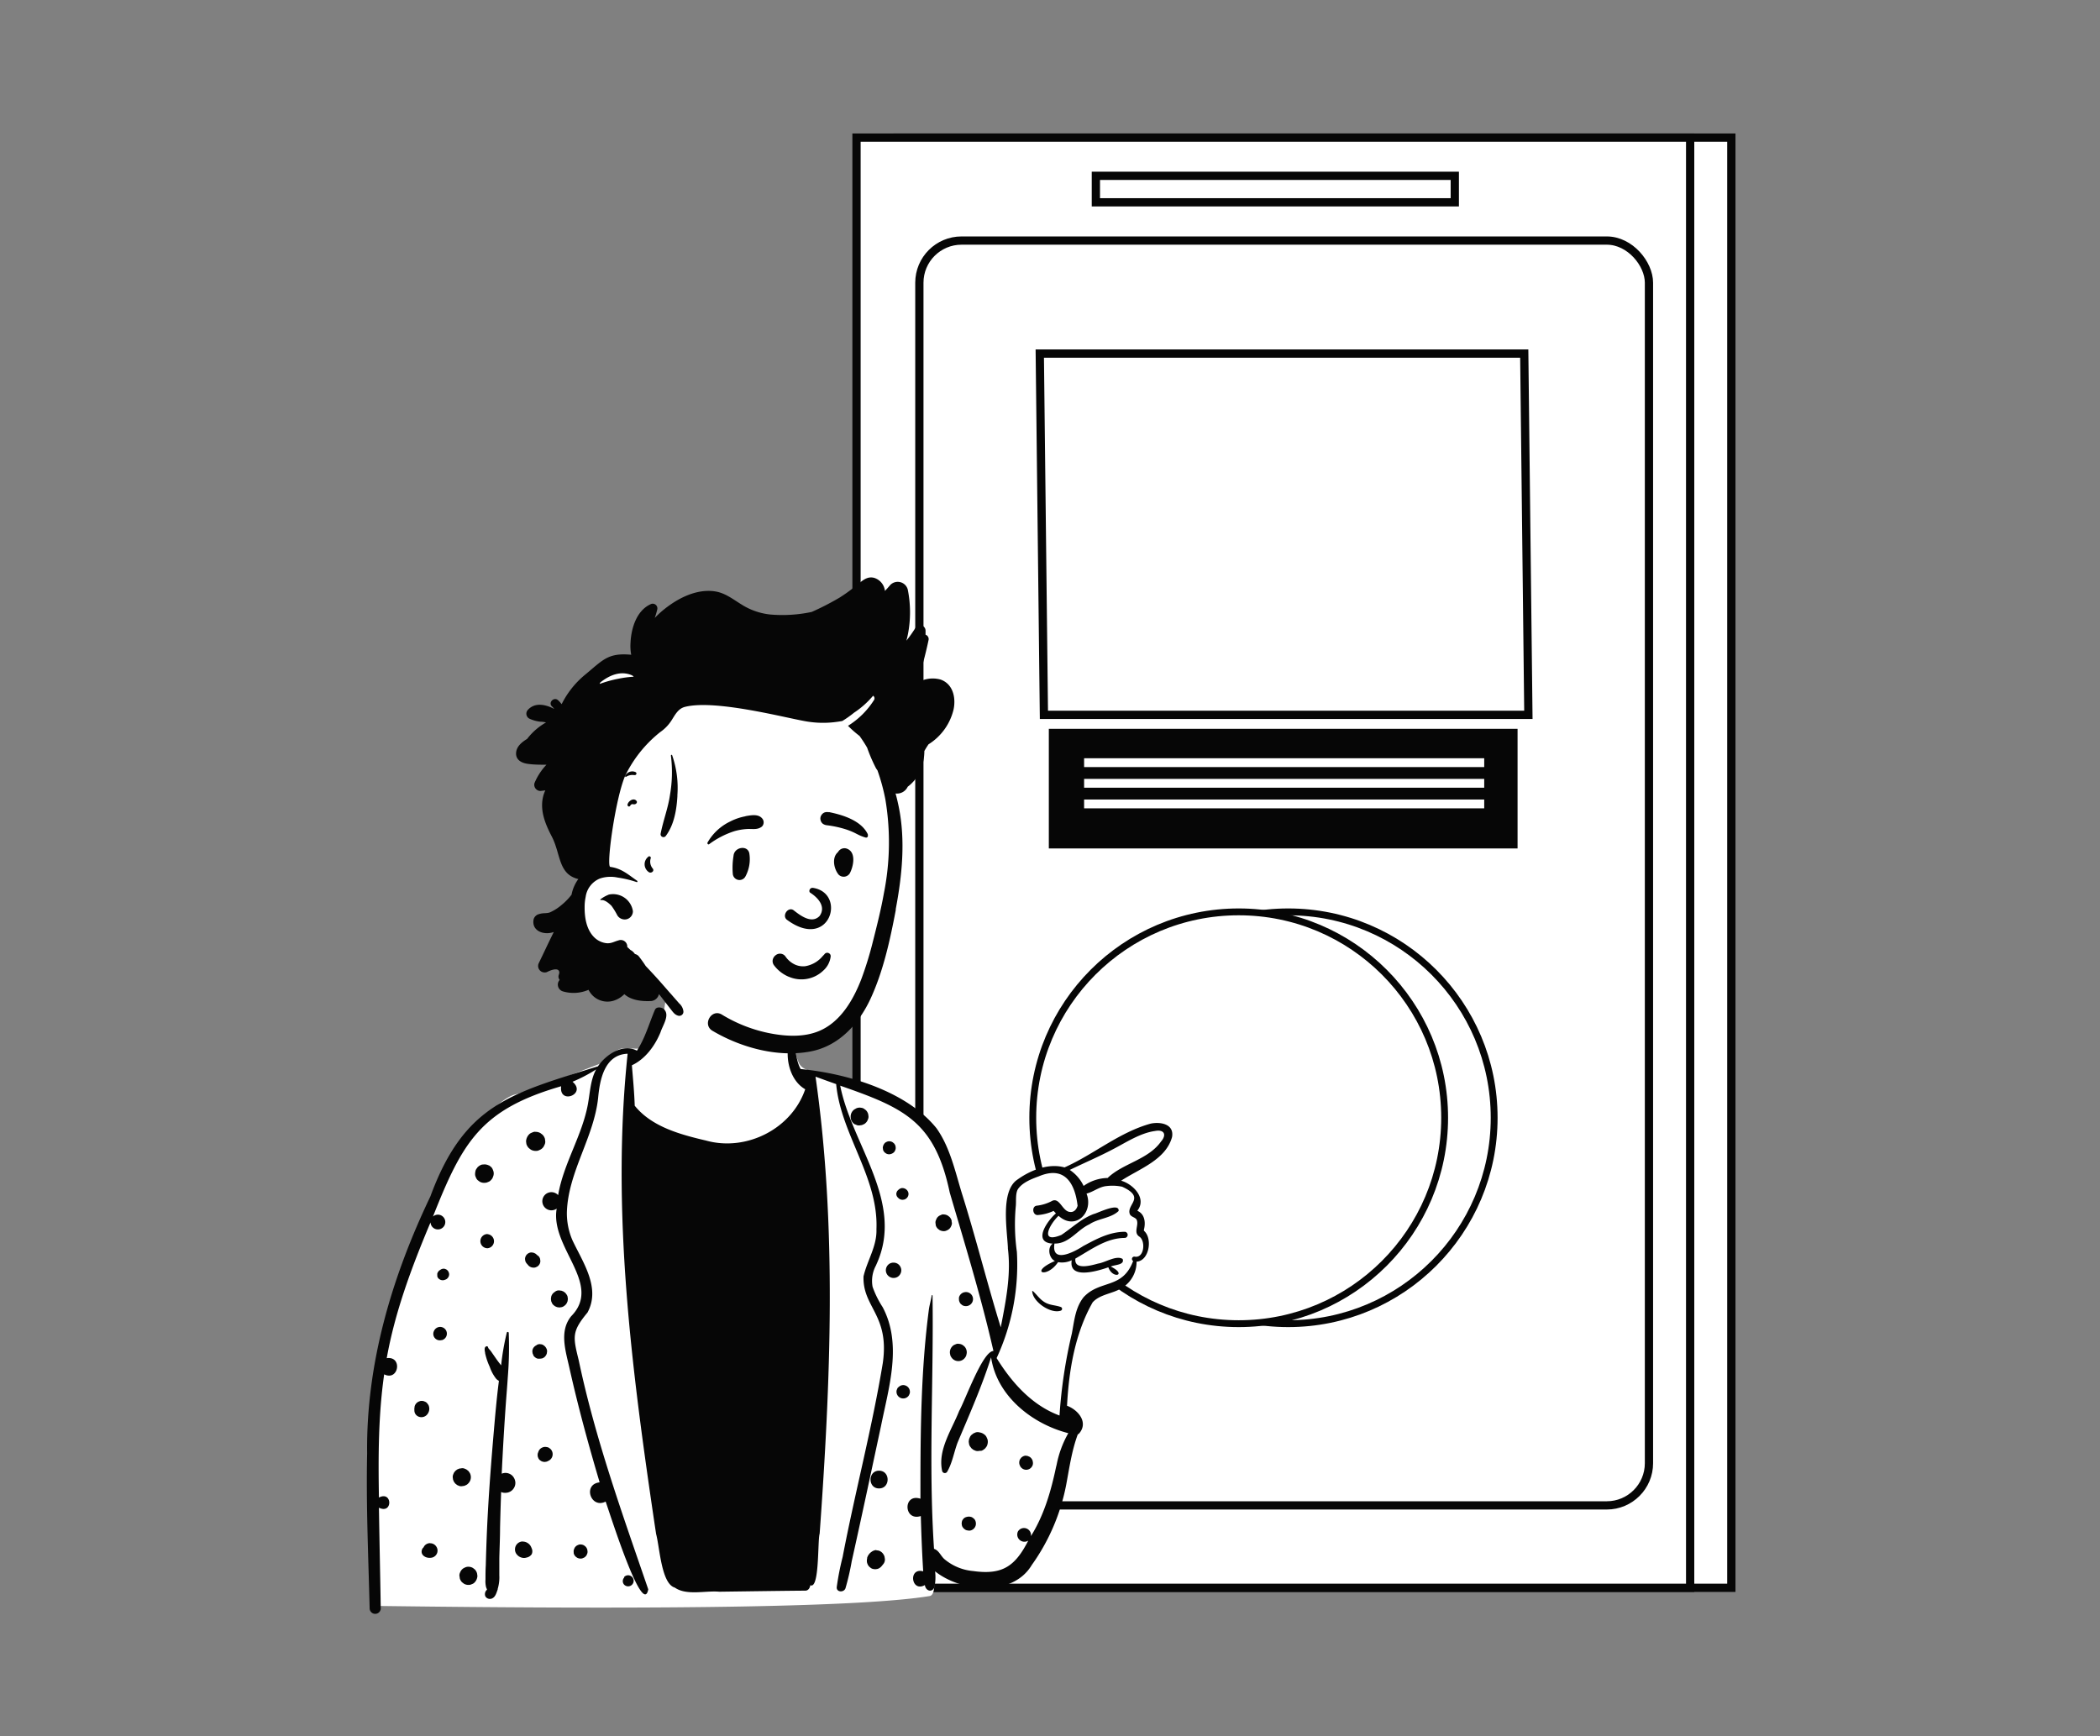 <svg id="Capa_1" data-name="Capa 1" xmlns="http://www.w3.org/2000/svg" viewBox="0 0 508.85 420.81"><rect x="0" y="0" width="508.85" height="420.81" fill="#808080" stroke="none"/><title>Mesa de trabajo 37</title><rect x="217.52" y="33.35" width="202" height="351.45" fill="#fff" stroke="#060606" stroke-miterlimit="10" stroke-width="2"/><rect x="207.54" y="33.35" width="202" height="351.45" fill="#fff" stroke="#060606" stroke-miterlimit="10" stroke-width="2"/><rect x="222.77" y="58.3" width="176.79" height="306.53" rx="10.22" fill="none" stroke="#060606" stroke-miterlimit="10" stroke-width="2"/><circle cx="312.15" cy="270.89" r="49.9" fill="none" stroke="#060606" stroke-miterlimit="10" stroke-width="1.66"/><circle cx="300.15" cy="270.89" r="49.9" fill="#fff" stroke="#060606" stroke-miterlimit="10" stroke-width="1.66"/><g id="Introduction"><g id="variations"><g id="images"><path d="M175.62,235.29c6.15.31,15.73,3,16.21,4.64.75,2.63-.86,12.51,1.83,17.82,1.15,2.27,5.5,2.07,7.19,2.81,5.64,2.47,22.35,7.15,25.79,13.06C228,276,236.5,305.31,241,320.28a41.89,41.89,0,0,0,1.7,4.69l.23-1.12q2.76-13.58,2.76-16.43c0-3-2.38-15.54,0-18.74s8-5.75,10.56-5.8h.08a6.56,6.56,0,0,0,4.36-1.57l1.8-.91q13.77-6.91,16.09-7.59c2.47-.71,6.67.81,4.57,3.09q-2.1,2.3-10.55,8.08l-2.13,1.69.26.14c2.74,1.44,4.36,2.66,4.84,3.65s.26,2.23-.71,3.62l.14.14c1.24,1.21,1.86,2,1.86,2.44v2c1.23,1.8,1.53,3.31.92,4.51a8.38,8.38,0,0,1-2.92,3.12,12.89,12.89,0,0,1-3.51,5.52q-2,1.65-7.05,2.74l-3,7.22-2.45,10.14-1.23,11.32.36.26c1.65,1.21,2.72,2.11,2.72,3,0,1.44-6.7,35.36-17.11,36.88-2.25.33-13.93-1.28-17.76-4.4l0,.33c.91,5.45.72,8.29-.57,8.5q-23.67,3.87-134.44,2.39-.66-58.82,6-78.34c11.29-33.29,23.73-44.66,28.08-45.63,3.82-.85,17-6.12,20.74-7.52,2.41-.91,2.93-3.64,5.68-3.64h.22c2.66,0,5,.5,6.34-.87,3.48-3.59,2.51-8.56,4-13.31C162.63,237.3,168.06,234.92,175.62,235.29Z" fill="#fff" fill-rule="evenodd"/><path d="M158.71,244.7c.36-.72,1.32-.63,1.95-.3,1.9,1.39-.09,4.08-.61,5.77-1.35,3.28-3.7,6.5-6.94,8,.27,3.27.58,6.52.69,9.8,4.14,5.14,11.12,7,17.31,8.45,9.73,2.7,20.72-2.82,24-12.44-3.74-2.13-5-7.69-3.83-11.57.1-.27.52-.39.67-.09,1,2.11.89,4.68,2.05,6.76,11.17,1.07,25.58,5.28,32.9,14.32,3.24,4.52,4.53,10.4,6.12,15.64,3.41,10.8,6.13,21.82,9.47,32.63l.39-2c1.08-5.64,2.06-11.35,1.34-17.08l0-.28c-.24-4.56-1.66-13,1.87-16.11,3.2-2.45,7.83-4.41,11.85-3.28,7.14-3.18,13.3-8.54,20.91-10.62,2.34-.48,5.71.09,5.15,3.26-1.53,5.56-8,7.72-12.34,10.58,2.81.77,6.24,4.19,4,7.17a.59.59,0,0,1-.05.13c1.78.79,2,2.78,1.6,4.48-.05.45-.17.06.1.47,2,1.9,1.12,7.19-1.91,7.37a7.34,7.34,0,0,1-3.45,6.31c-2.2,1.47-5.37,1.53-7.19,3.55-4.28,7.53-5.75,16.43-6.21,25.06,2.81,1.05,5.34,4.2,2.78,6.88h-.15c-1.49,4-2.06,8.18-2.84,12.32A49.5,49.5,0,0,1,250,379.29c-4.64,7.77-17.13,6.54-23.42,1.52a11.33,11.33,0,0,1-.18,3.9c-.62,1.37-2.14.78-2.29-.57-3.32,1.87-4.11-4.31-.41-3.33-.28-4.46-.45-8.93-.58-13.4-4.19,1.35-4.37-5.59-.09-4.2v-1.92c0-14.73.13-29.5,2.07-44.11.18-1.09.49-2.15.66-3.23,0-.12.2-.08.2,0,.3,20.45-1,40.95.36,61.41,1.16.35,1.62,1.68,2.48,2.46a12.48,12.48,0,0,0,7,2.92c7.12,1,10.19-1.18,13.36-7.37a1.74,1.74,0,0,1-2.49-2.24l0,0a1.7,1.7,0,0,1,3.13,1.15c3.19-5.1,4.85-10.86,6.08-16.69l.17-.7a25.06,25.06,0,0,1,2.81-7.56c-8.76-2.24-17.33-9-18.71-18.38-2.22,7-5.24,13.83-8.11,20.63-.89,2.36-1.26,4.9-2.53,7.1a.67.67,0,0,1-1.21-.16c-1.14-5.12,2.32-10,4.12-14.59,1.47-2.6,5.69-14.49,8.3-14.52-2.93-12.88-6.85-25.67-10.59-38.4-3.61-17.18-11-20.49-26.54-25.9,2.81,14.33,15.64,28.2,8.81,43.23l-.17.39a7.85,7.85,0,0,0-.79,5.14,23.19,23.19,0,0,0,2.42,4.89c4.81,9,1.5,19.43-.37,28.77-2.35,10.95-4.67,21.91-7.11,32.84a60.21,60.21,0,0,1-1.51,6.54c-.38,1.09-2.24,1-2.12-.28a64.91,64.91,0,0,1,1.43-7.3c3-15.7,7.13-31.21,9.73-47,1.68-11.67-4.92-13.46-4.67-21,.89-3.86,3.27-7.3,3.13-11.41.53-12.58-8.63-23-9.76-35.19l-2-.71-3-1.09c5.23,36.59,3.64,74,1,110.75-.53,1.7,0,13.55-2.26,12.5-.12.66-.47,1.31-1.23,1.31-6.95.06-13.89.17-20.84.26-3.34-.31-7.93,1-10.77-1-3.28-.93-3.66-9.82-4.53-13l-.35-2.3c-5.57-37.64-10.56-76.06-6.55-114.08-5.58.21-6.73,6.23-7.14,10.62-1,9.67-7.28,18-7.58,27.78a16.48,16.48,0,0,0,1.37,6.85c2.52,5.34,6.87,11.51,3.62,17.48-3.85,4.64-3.52,5.86-2.11,11.6,4,19,10.57,37.19,16.84,55.48-1.36,7.11-9.56-19.28-10.33-21.27-3.63,1.83-5.61-4.23-1.45-4.66-2.67-9-5.13-18-7.18-27.1l-.06-.25c-.9-4.22-2.68-9.15.32-12.89,7.76-7.84-5.12-16.6-3.49-26.1a2.2,2.2,0,1,1,.35-3.27c1.31-7.71,5.85-14.44,7.23-22.12l.06-.36c.47-2.72.6-5.58,1.93-8a36.6,36.6,0,0,1-5.73,3c3.55,3-3.33,5.68-2.76,1.09-19.5,5.65-23.9,13.51-31.06,31.58a1.79,1.79,0,1,1-.59,1.42l-.33.77c-4.34,10.39-8.29,21-10.28,32.13,3.9-.55,2.91,5.67-.62,3.92-1.42,9.88-1.44,19.9-1.27,29.86,3.29-1.72,3.39,4.13,0,2.46.13,8.17.31,16.33.44,24.49a1.35,1.35,0,0,1-2.69,0c-.31-12.54-.88-25.11-.61-37.65-.26-21.78,6-42.76,15.32-62.27,8.25-22.46,19.65-25,40.61-31.54,1.94-2.88,6.07-5.59,9.44-3.79C156.35,251.55,157.31,247.94,158.71,244.7ZM122.79,323a.24.24,0,0,1,.48.07,89.35,89.35,0,0,1-.22,10.6c-.14,2.16-.32,4.32-.48,6.47q-.6,8.49-1,17l.27-.09a2.32,2.32,0,0,1,1.28,0,2.42,2.42,0,0,1,1,.56l.06.06a2.61,2.61,0,0,1,.7,1.63v.07a2.41,2.41,0,0,1-1.19,2.08,2.34,2.34,0,0,1-1.21.33h-.14a1.87,1.87,0,0,1-.91-.2h0c-.11,2.87-.19,5.75-.26,8.63,0,2.51-.13,5-.18,7.53l0,1.25h0l0,2.77a9.93,9.93,0,0,1-.39,3.31l0,.13c-.28.71-.5,1.71-1.24,2.11a1.27,1.27,0,0,1-1.74-.42,1.4,1.4,0,0,1,.38-1.62l0-.06c-.06-.19-.16-.37-.22-.57a6.22,6.22,0,0,1-.14-1.88c0-1.12,0-2.24.07-3.35q.09-3.56.23-7.11c.32-7.95.91-15.9,1.58-23.82l.23-2.68c.31-3.55.63-7.11,1.08-10.65l.06-.51a2.52,2.52,0,0,1-.64-.47,9.6,9.6,0,0,1-1.55-2.83l-.09-.22a15.54,15.54,0,0,1-1.06-3.17l0-.1c-.09-.47-.28-1.31.22-1.53a.33.33,0,0,1,.51.22.12.12,0,0,1,0,.1c.21.32.53.61.73.9l.69,1h0l.35.5c.43.64.9,1.25,1.38,1.85A60.66,60.66,0,0,1,122.79,323Zm28.46,59.16a1.34,1.34,0,1,1,0,1.89l0,0h0l0,0a1.26,1.26,0,0,1,0-1.73l0,0Zm-37.82-2.46h.07a2.12,2.12,0,0,1,1.1.3l.44.34a2.12,2.12,0,0,1,.56,1l.08.58h0a2.44,2.44,0,0,1-.64,1.54,1.51,1.51,0,0,1-.7.45,1.56,1.56,0,0,1-.76.19h-.08a2.14,2.14,0,0,1-1.1-.3l-.44-.34a2.12,2.12,0,0,1-.56-1c0-.19-.05-.38-.08-.58a1.62,1.62,0,0,1,.19-.84,2,2,0,0,1,1.15-1.15,1.72,1.72,0,0,1,.77-.19Zm98.89-4,.56.08h0a2.06,2.06,0,0,1,1.24,1,1.6,1.6,0,0,1,.25.77,1.57,1.57,0,0,1,0,.83,1.62,1.62,0,0,1-.37.71,2,2,0,0,1-.22.27,2.39,2.39,0,0,1-.71.67,1.54,1.54,0,0,1-.74.24,1.19,1.19,0,0,1-.53,0,1.51,1.51,0,0,1-.74-.24l-.4-.31c-.12-.14-.23-.28-.34-.43l-.2-.48a2.24,2.24,0,0,1,0-1.12,1.8,1.8,0,0,1,0-.19l.05-.12a2.28,2.28,0,0,1,.4-.71l.08-.11.14-.16a4.25,4.25,0,0,1,.47-.37A2.18,2.18,0,0,1,212.32,375.65ZM140.6,374.3h.07a1.76,1.76,0,0,1,.86.23l.34.27h0a1.77,1.77,0,0,1,.44.76l.06.45a1.38,1.38,0,0,1-.14.66,1.32,1.32,0,0,1-.36.55,1.27,1.27,0,0,1-.55.35,1.2,1.2,0,0,1-.59.15h-.06a1.68,1.68,0,0,1-.87-.24l-.34-.26h0a1.77,1.77,0,0,1-.44-.76L139,376a1.26,1.26,0,0,1,.15-.66,1.29,1.29,0,0,1,.35-.55,1.33,1.33,0,0,1,.55-.35,1.2,1.2,0,0,1,.59-.15Zm-13.95-.7a2.14,2.14,0,0,1,1.25.38,2.07,2.07,0,0,1,.79.92c.05.11.1.22.14.33a1.69,1.69,0,0,1,0,1.44,1.92,1.92,0,0,1-1.24.8,2,2,0,0,1-1.24,0,2.58,2.58,0,0,1-.56-.25,2.41,2.41,0,0,1-.74-.75,1.87,1.87,0,0,1-.26-1,1.9,1.9,0,0,1,1.9-1.9Zm-22.39.41a1.72,1.72,0,0,1,1.38.69,1.74,1.74,0,0,1,.32,1.54,1.75,1.75,0,0,1-1.23,1.23,2.74,2.74,0,0,1-1.24,0,2.07,2.07,0,0,1-.94-.51,1.28,1.28,0,0,1-.37-1.13,1.32,1.32,0,0,1,.51-.88h0l-.1.08.11-.11a.43.43,0,0,0,0-.07,1.76,1.76,0,0,1,1.52-.87Zm130.05-6.4a1.79,1.79,0,0,1,.92,0,1.16,1.16,0,0,1,.59.31,1.33,1.33,0,0,1,.42.43l0,0a1.84,1.84,0,0,1,.18,1.34,1.72,1.72,0,0,1-1.22,1.21h0a1.35,1.35,0,0,1-.69,0,1.25,1.25,0,0,1-.64-.21,2,2,0,0,1-.62-.61,1.24,1.24,0,0,1-.2-.65.86.86,0,0,1,0-.45,1.21,1.21,0,0,1,.2-.64l.27-.35h0l0,0h0A1.71,1.71,0,0,1,234.31,367.61ZM213,356.42c2.77,0,2.77,4.3,0,4.3S210.28,356.42,213,356.42Zm-101.4-.54a1.61,1.61,0,0,1,.87,0l.52.22.45.34h0a1.82,1.82,0,0,1,.2.25l.09.12a1.78,1.78,0,0,1,.29.62,2.13,2.13,0,0,1,0,1.12,1.85,1.85,0,0,1-.22.52,2,2,0,0,1-.3.4l-.06.06a1.65,1.65,0,0,1-.71.46,1,1,0,0,1-.55.14,1.61,1.61,0,0,1-.87,0l-.52-.22-.45-.35-.34-.44-.11-.26h0l-.11-.26-.08-.58a1.68,1.68,0,0,1,.19-.85,1.17,1.17,0,0,1,.28-.48,1.15,1.15,0,0,1,.4-.39,1,1,0,0,1,.48-.28A1.06,1.06,0,0,1,111.64,355.88Zm137-3.07a1.19,1.19,0,0,1,.64.15l.21.08a1.67,1.67,0,0,1,.6.61,1.28,1.28,0,0,1,.21.63,1.26,1.26,0,0,1,0,.61l0,.06a1.42,1.42,0,0,1-.21.47.05.05,0,0,1,0,0,1.64,1.64,0,0,1-.56.55,1.73,1.73,0,0,1-.83.23,1.7,1.7,0,0,1-1.43-.82,1,1,0,0,1-.1-.24,1.22,1.22,0,0,1-.1-.23,1.72,1.72,0,0,1,0-.9,1.21,1.21,0,0,1,.3-.57,1.27,1.27,0,0,1,.48-.44,1.65,1.65,0,0,1,.78-.23Zm-116.94-2.1a1.71,1.71,0,0,1,.87,0l.07,0a1.31,1.31,0,0,1,.61.31,1.47,1.47,0,0,1,.46.5,1.78,1.78,0,0,1-.64,2.44l-.23.11h0a1.3,1.3,0,0,1-.63.2.86.86,0,0,1-.45,0,1.55,1.55,0,0,1-.79-.33,1.32,1.32,0,0,1-.44-.47l-.17-.41h0l-.06-.45h0l.06-.44h0l.1-.22h0a1.74,1.74,0,0,1,.45-.79A1.79,1.79,0,0,1,131.69,350.71Zm104.77-3.57a1.7,1.7,0,0,1,.92,0,2.4,2.4,0,0,1,1.09.45,1.76,1.76,0,0,1,.59.65l.24.55h0a2.27,2.27,0,0,1,0,1.24,1.71,1.71,0,0,1-.4.78,1.34,1.34,0,0,1-.41.41,1.9,1.9,0,0,1-.68.38h-.12a1.55,1.55,0,0,1-.31,0,1.7,1.7,0,0,1-.92,0l-.55-.23-.47-.36-.36-.47a1.68,1.68,0,0,1-.27-.86,1.06,1.06,0,0,1,0-.61,1.08,1.08,0,0,1,.16-.58,1.74,1.74,0,0,1,.47-.75l.47-.36Zm-134.75-7.57a2,2,0,0,1,1,0l.43.18h0a1.33,1.33,0,0,1,.5.47,1.4,1.4,0,0,1,.33.61,2.08,2.08,0,0,1,0,1.16,2.24,2.24,0,0,1-.56.95,1.83,1.83,0,0,1-1.73.45,1.52,1.52,0,0,1-.47-.2,1.58,1.58,0,0,1-.77-1.33,1,1,0,0,1,0-.17,1.58,1.58,0,0,1,0-.38l.06-.48h0a1.81,1.81,0,0,1,.46-.79,1.68,1.68,0,0,1,.71-.43l.07,0Zm159.42-47.45c-.57-4.74-2.74-9.83-9.36-7.05l-.49.18c-1.64.62-3.55,1.44-4.55,2.87-.68,1-.45,2.9-.55,4.05a47.86,47.86,0,0,0,.25,11.22,53.86,53.86,0,0,1-4.91,25.74c3.66,5.92,8.56,11.45,15.24,13.92a119.64,119.64,0,0,1,3-19.92l.05-.29c.56-3,.84-6,2.79-8.47,4-4.3,9.4-1.87,12-8.77a.57.57,0,0,1,.41-1.05c2.29.41,2.66-3.83,1.1-4.85s0-2.83-.69-4.15c-.38-.57-1.22-.59-1.6-1.25-1-2.42,4-4-1.88-6.7a11.44,11.44,0,0,0-3.78-.16c-1.79.16-3.21,1.43-4.85,1.82,1.78,4.63-2.72,9.08-6.78,5.39-2.22,2.09-4.69,6.85.69,4.63,2.63-1.76,4.89-4,7.95-5.11l.06,0c1.13-.37,6.1-2.78,5.85-.69-1.86,1.79-4.92,1.77-7.08,3.23-3,1.38-4.89,4.72-8.46,4.67-.82,5,4.85,2,7,.58l.59-.31c3-1.62,6-3.11,9.48-3.13a.75.75,0,0,1,0,1.49c-4.53,0-8.22,2.86-12,5-.37,2.92,3.9,1.64,5.52,1.21,1.7-.24,4.43-2.08,5.92-1.11.58,1.5-2,1.38-2.87,1.84,4.07,2,.51,3.19-.59.18l-.32.11c-2.72.92-9.33,2.8-8.55-1.82a5.46,5.46,0,0,1-3.31.46c-2.75,4.07-7.14,2.5-.76-.28-1.44-.66-1.92-3.25-.54-4.21-5-.3-1.29-5.57.78-7.33-.19-.19-.38-.4-.56-.6a11.07,11.07,0,0,1-3.8,1c-1.29.12-1.58-2.08-.31-2.26A10.28,10.28,0,0,0,255,291c1.82-.78,2.44,2.59,4.26,2.71C260.26,293.86,260.94,293,261.13,292.12Zm-42.25,43.55a1.71,1.71,0,0,1,1.15.48,1.64,1.64,0,0,1,.48,1.15,1.2,1.2,0,0,1-.14.62,1.31,1.31,0,0,1-.34.53,1.63,1.63,0,0,1-2.77-1.15,1.24,1.24,0,0,1,.14-.63,1.19,1.19,0,0,1,.29-.48l.05,0A1.64,1.64,0,0,1,218.88,335.67Zm13.32-10h.07a2.1,2.1,0,0,1,1,.28l.41.32a2,2,0,0,1,.53.91,2,2,0,0,1,0,1.09,1.38,1.38,0,0,1-.23.59,2,2,0,0,1-.73.73,2,2,0,0,1-1,.27,2,2,0,0,1-1.74-1,1.28,1.28,0,0,1-.24-.59,2,2,0,0,1,0-1.09,2.09,2.09,0,0,1,.47-.85l.06-.06a1.44,1.44,0,0,1,.66-.42A1.48,1.48,0,0,1,232.2,325.65Zm-101.62.11a.94.94,0,0,1,.47,0,1.28,1.28,0,0,1,.65.21l.35.27.11.13a2,2,0,0,1,.39.72,1.35,1.35,0,0,1,0,.69.92.92,0,0,1-.11.43,1,1,0,0,1-.23.38.81.81,0,0,1-.3.31,1.28,1.28,0,0,1-.59.3l-.45.06h0l-.18,0-.21,0-.07,0h0l-.06,0a1.17,1.17,0,0,1-.24-.09.86.86,0,0,1-.39-.23,1.33,1.33,0,0,1-.45-.49l0-.07h0a1.47,1.47,0,0,1-.1-.22.87.87,0,0,1-.11-.41,1.26,1.26,0,0,1,0-.58l0-.07.16-.38a2.16,2.16,0,0,1,.29-.37,2.91,2.91,0,0,1,.33-.26l.06,0h0A1.28,1.28,0,0,1,130.58,325.76Zm-25.47-3a1.63,1.63,0,1,1,2,2l-.14,0h0a1.57,1.57,0,0,1-1.9-1.91l0-.14Zm145-9.77c0-.12.14-.16.22-.1,1,.92,1.66,2,2.9,2.72s2.52.65,3.82,1.11a.47.47,0,0,1,0,.9C254.61,318.46,250.3,315.55,250.12,313ZM135,312.78a1.63,1.63,0,0,1,.82,0,1,1,0,0,1,.51.14,1,1,0,0,1,.46.27,1,1,0,0,1,.37.37,1.65,1.65,0,0,1,.37.69l.07.55h0l-.07.55h0l-.21.49-.19.26c-.15.2-.18.2-.55.48a1.51,1.51,0,0,1-.76.24,1,1,0,0,1-.55,0,1.07,1.07,0,0,1-.52-.14,1.13,1.13,0,0,1-.45-.26,1.55,1.55,0,0,1-.53-.58l-.21-.49-.07-.55h0l.07-.55h0a2,2,0,0,1,.52-.89l.41-.32h0A1.83,1.83,0,0,1,135,312.78Zm98.62.41a1.7,1.7,0,1,1,.9,3.28,1.51,1.51,0,0,1-.52.06,1.6,1.6,0,0,1-.82-.22l-.33-.26h0a1.21,1.21,0,0,1-.34-.52,1.26,1.26,0,0,1-.14-.63v0a.5.5,0,0,1,0-.24,1,1,0,0,1,0-.24A1.74,1.74,0,0,1,233.59,313.19Zm-126.16-5.72a1,1,0,0,1,.52.11,1,1,0,0,1,.44.29,1,1,0,0,1,.29.44,1.17,1.17,0,0,1,.12.52,1.38,1.38,0,0,1-.19.69,3,3,0,0,1-.22.28,1.31,1.31,0,0,1-.6.35l-.13.05h0a1.23,1.23,0,0,1-.6.05,1.2,1.2,0,0,1-.6-.23,1.15,1.15,0,0,1-.41-.41l-.12-.27h0c0-.1,0-.24,0-.33V309a2.2,2.2,0,0,1,0-.36,1.69,1.69,0,0,1,.25-.48,1,1,0,0,1,.38-.34h0l.15-.11A1.37,1.37,0,0,1,107.43,307.47ZM216.52,306a1.85,1.85,0,0,1,.95.25h0a1.84,1.84,0,0,1,.66.67,1.81,1.81,0,0,1,0,1.87,1.84,1.84,0,0,1-.66.67h0a1.88,1.88,0,0,1-2.82-1.61,1.89,1.89,0,0,1,.93-1.62A1.84,1.84,0,0,1,216.52,306Zm-87.73-2.45h.06a1.2,1.2,0,0,1,.62.14,1.31,1.31,0,0,1,.53.34l.3.26h0l.09.07.05,0a1.69,1.69,0,0,1,.43.73l.06.49a1.56,1.56,0,0,1-.48,1.16,1.25,1.25,0,0,1-.52.33,1.17,1.17,0,0,1-.63.14,1.76,1.76,0,0,1-1.23-.49l-.11-.13-.26-.3h0a1.75,1.75,0,0,1-.42-.72l-.06-.43a1.6,1.6,0,0,1,.48-1.15A1.63,1.63,0,0,1,128.79,303.52Zm-10.67-4.45a1.71,1.71,0,0,1,0,3.41A1.71,1.71,0,0,1,118.12,299.07Zm110.47-4.78h.07a2,2,0,0,1,1,.28l.41.31h0a2.09,2.09,0,0,1,.52.9c0,.18,0,.36.07.53a1.59,1.59,0,0,1-.17.78,1.84,1.84,0,0,1-1.07,1.07,1.5,1.5,0,0,1-.78.18,2.17,2.17,0,0,1-1-.28l-.41-.32a2,2,0,0,1-.49-.81l0-.08-.07-.54a1.48,1.48,0,0,1,.18-.77,1.57,1.57,0,0,1,.41-.66,1.6,1.6,0,0,1,.65-.41A1.47,1.47,0,0,1,228.59,294.29Zm-9.89-6.38a1.08,1.08,0,0,1,.55.12,1.11,1.11,0,0,1,.45.3,1.37,1.37,0,0,1,.44,1,1.39,1.39,0,0,1-.44,1,1.37,1.37,0,0,1-.63.36l-.37.05h0a1.46,1.46,0,0,1-1-.41l-.15-.15a1.2,1.2,0,0,1-.36-.86.88.88,0,0,1,.11-.47.82.82,0,0,1,.25-.39l.15-.14A1.53,1.53,0,0,1,218.7,287.91Zm62.7-11.37c1.38-1.69.58-2.89-1.51-2.48-3.59.49-7,2.76-10.14,4.39-3.46,1.83-7,3.33-10.54,5.05a9.5,9.5,0,0,1,3.36,3.88,10.34,10.34,0,0,1,5.82-1.93C272.12,281.88,278.3,281.06,281.4,276.54Zm-164,5.62a2.34,2.34,0,0,1,1.06.26l.07,0,.45.35a1.71,1.71,0,0,1,.46.73,2,2,0,0,1,0,1.72,1.62,1.62,0,0,1-.46.72,1.4,1.4,0,0,1-.48.39l-.54.22a2.75,2.75,0,0,1-.65.08,2.14,2.14,0,0,1-1.1-.3l-.45-.34h0a1.69,1.69,0,0,1-.45-.7,1.61,1.61,0,0,1-.19-.78v-.13c0-.19.06-.39.08-.59a1.66,1.66,0,0,1,.41-.76.65.65,0,0,1,.2-.26,2.34,2.34,0,0,1,1-.57Zm98-5.6h.07a1.56,1.56,0,0,1,.79.21l.32.25a1.63,1.63,0,0,1,.41.69l.05.42h0a1.27,1.27,0,0,1-.13.61,1.4,1.4,0,0,1-.33.51,1.85,1.85,0,0,1-1.11.46,1.51,1.51,0,0,1-.8-.22l-.32-.24a1.69,1.69,0,0,1-.38-.63l0-.07-.06-.42a1.85,1.85,0,0,1,.46-1.11,1.28,1.28,0,0,1,.51-.33,1.13,1.13,0,0,1,.54-.13Zm-85.68-2.29h.08a2.29,2.29,0,0,1,1.17.32l.47.36a2.29,2.29,0,0,1,.6,1l.08.62h0a1.6,1.6,0,0,1-.2.89,2.08,2.08,0,0,1-1.23,1.23,1.6,1.6,0,0,1-.89.2,2.34,2.34,0,0,1-1.18-.31l-.47-.37a2.4,2.4,0,0,1-.6-1l-.08-.62h0a2.6,2.6,0,0,1,.68-1.65,1.67,1.67,0,0,1,.75-.48A1.81,1.81,0,0,1,129.73,274.27ZM208,268.46a1.14,1.14,0,0,1,.58,0,1.55,1.55,0,0,1,.8.26l.44.33h0l0,0a2.22,2.22,0,0,1,.55.95l.08.57h0a1.68,1.68,0,0,1-.19.82,1.7,1.7,0,0,1-.39.64l-.07.07a1.6,1.6,0,0,1-.69.44,1.08,1.08,0,0,1-.55.15,1.61,1.61,0,0,1-.87,0l-.51-.21-.06,0a2.11,2.11,0,0,1-1-1.83,2.14,2.14,0,0,1,1-1.85l.06,0A1.55,1.55,0,0,1,208,268.46Z" fill="#060606" fill-rule="evenodd"/><path d="M205.94,157.29c-11.3-3.31-50.15.09-51.11.8-1.57,1.31-9.22,5.46-10.41,6.4-10.76,11.41-.5,28.35-1.29,42.11.05,4.88-2,9.34-3,14a10.71,10.71,0,0,0,1,7.21c2.26,4,7,4.75,10.89,6.34a24.76,24.76,0,0,1,5.38,3.3c11.1,9.83,17.29,16.56,33.5,14.34A1.24,1.24,0,0,0,192.5,253c2-.81,4-1.67,6-2.44a1.45,1.45,0,0,0,2.5.42h0c3.72-3,6.08-7.14,7.84-11.56a48.94,48.94,0,0,0,3-7.94,1.43,1.43,0,0,0,0-.82,108,108,0,0,0,3.92-37.81,67.36,67.36,0,0,1-.56-7.9c.11-2.37,1.13-4.62,1.91-6.83C221.1,168.74,215,160.25,205.94,157.29Z" fill="#fff" fill-rule="evenodd"/><path d="M207.36,142l.12-.09c1.3-1,2.53-2.37,4.36-1.86a3.74,3.74,0,0,1,2.59,3.16c.46-.48.91-1,1.34-1.49a2.52,2.52,0,0,1,4.18,1.11,27.89,27.89,0,0,1,.06,10.81c-.11.54-.23,1.08-.38,1.62a30.4,30.4,0,0,0,2.19-3.1,1.32,1.32,0,0,1,2.45.66c0,.33,0,.65,0,1a1.12,1.12,0,0,1,.72,1.33,96.8,96.8,0,0,1-2.79,10.38,7.15,7.15,0,0,1,5.72-.84c3,1.07,3.73,4.36,3.15,7.2a13.68,13.68,0,0,1-6.09,8.5c-.35.53-.71,1.08-1,1.63a12.63,12.63,0,0,1-.86,4.55,9.86,9.86,0,0,1-3.17,4.09A2.87,2.87,0,0,1,217,192.3H217c.29,1,.54,2.1.76,3.16,1.68,8.18.83,16.71-.71,24.85l0,.26c-1.38,7.24-3,14.74-6.11,21.47-2.82,6.08-7.61,11.43-14.45,12.76-8,1.56-16.95-.91-23.87-5-2.5-1.5-.21-5.44,2.29-3.92a35.36,35.36,0,0,0,11.66,4.54c3.87.75,8.2,1,11.91-.56,5.17-2.17,8.24-7.48,10.19-12.47a83.78,83.78,0,0,0,2.8-9.05c1-3.93,2-7.88,2.71-11.88a62.94,62.94,0,0,0,.36-22.69,48,48,0,0,0-1.93-7.09,4.27,4.27,0,0,1-.37-.54,38.52,38.52,0,0,1-2.12-4.93c-.57-1-1.19-1.94-1.85-2.86a26.15,26.15,0,0,1-2.79-2.45,19.9,19.9,0,0,0,6.29-6.23.76.76,0,0,0-.21-1.06,21.52,21.52,0,0,1-4.63,4.12,24.86,24.86,0,0,1-2.83,2c-.72.14-1.44.23-2.13.31a23.86,23.86,0,0,1-6-.12c-4.27-.57-22.36-5.55-30-3.61-1.59.4-2.34,1.82-3.18,3.16a10,10,0,0,1-2.77,2.92l-.12.09A30.55,30.55,0,0,0,151.49,188c-2.38,5.49-4.66,22-3.61,22.09,2.75.38,4.27,1.82,6.51,3.37.14.11.06.38-.13.31a26.31,26.31,0,0,0-4.62-1.1,8.2,8.2,0,0,0-4.23.22,5.63,5.63,0,0,0-3.5,4.47,11.68,11.68,0,0,0-.25,2.36V220c0,2.5.47,5.27,2.28,7.11a5.07,5.07,0,0,0,2.91,1.46c1.2.16,1.94-.38,3-.66a1.58,1.58,0,0,1,2.14,1.6c.27.23.53.48.79.73h0a2.09,2.09,0,0,1,.47.3,3.4,3.4,0,0,1,.6.67,1.62,1.62,0,0,1,1,.63c.58.75,1.12,1.5,1.61,2.27.89.94,1.78,1.89,2.65,2.85,1.05,1.16,2.07,2.34,3.1,3.52l.52.58c.55.64,1.11,1.27,1.66,1.9l.16.19a3,3,0,0,1,1.05,2,1,1,0,0,1-1.27,1c-.91-.24-1.34-1-1.89-1.67l-.83-1.07h0l-.78-1c-.38-.5-.77-1-1.16-1.49a2.15,2.15,0,0,1-2,1.69h-.21c-2.07.07-4.59-.22-6.17-1.68a6.34,6.34,0,0,1-2.68,1.61,5.1,5.1,0,0,1-6-2.66,9.15,9.15,0,0,1-6.22.38,1.71,1.71,0,0,1-.78-2.78l0,0h0a1.39,1.39,0,0,1-.29-.8c0-.37.25-.75.2-1.1-.21-1.3-2.34-.33-3,0a1,1,0,0,1-.36.08,1.57,1.57,0,0,1-1.63-2.2c1.22-2.52,2.41-5.07,3.65-7.59l-.47.14c-2.23.57-4.93-.53-4.41-3.21a1.79,1.79,0,0,1,1.25-1.25c1.11-.38,1.93-.11,2.78-.47a11.74,11.74,0,0,0,2.8-1.81,14.7,14.7,0,0,0,2.36-2.44,9.43,9.43,0,0,1,1.51-3.6l.14-.19c-4.88-1.16-4.24-6-6.39-10.22l-.18-.35c-1.46-2.84-2.74-6-2-9.29a7.49,7.49,0,0,1,.57-1.63l-1.18.14a1.51,1.51,0,0,1-1.45-1.91,14.12,14.12,0,0,1,.62-1.3,14.71,14.71,0,0,1,2.28-3.15c-1.51,0-3,0-4.51-.21s-2.89-.93-2.85-2.56,1.41-2.72,2.67-3.48a15.18,15.18,0,0,1,4.59-4,7.69,7.69,0,0,0-1.07-.17l-.18,0a8.28,8.28,0,0,1-2.85-.78,1.36,1.36,0,0,1-.28-2.12c1.74-1.88,4.35-1.27,6.38-.19a5.53,5.53,0,0,0-.46-.52l-.1-.1c-1-.93.5-2.42,1.49-1.49a7,7,0,0,1,.85.95l0,0h0a21.83,21.83,0,0,1,5.51-7l.53-.44c4.1-3.43,5.37-5.05,10.82-4.54a11.19,11.19,0,0,1-.16-3v-.12c.21-3.44,1.48-7.57,4.84-9.12a1.13,1.13,0,0,1,1.63,1.26,19.62,19.62,0,0,1-.61,2.06,22.78,22.78,0,0,1,2.35-2.15c3.39-2.71,7.92-5,12.38-4.27,2.46.42,4.38,2,6.43,3.24a16.06,16.06,0,0,0,6.78,2.34,34,34,0,0,0,10.1-.62,65.75,65.75,0,0,0,6.68-3.43A38.66,38.66,0,0,0,207.36,142Zm-59.91,74.82a4.86,4.86,0,0,1,5.91,4,2,2,0,0,1-1.48,1.95,2.1,2.1,0,0,1-2.29-.93,17.1,17.1,0,0,0-1.44-2.34l-.17-.16c-.61-.58-1.53-1.33-2.37-1.2-.13,0-.22-.15-.09-.21A8.07,8.07,0,0,1,147.45,216.84Zm9.61-9.18a.37.37,0,0,1,.6.42v0a2.59,2.59,0,0,0,.53,2.46c.41.59-.36,1.15-.89.89A2.29,2.29,0,0,1,157.06,207.66Zm5.51-24.51c0-.2.24-.29.3-.09a24,24,0,0,1,1.27,9.62l0,.31c-.2,3.33-.78,6.86-2.79,9.59a.7.7,0,0,1-1.27-.53c.62-3.18,1.81-6.2,2.27-9.42A32.08,32.08,0,0,0,162.57,183.15ZM152.05,195c.17-.87,1.51-1.77,2.19-.89.23.29,0,.66-.32.77s-.49,0-.74,0a.66.66,0,0,0-.45.35l0,0C152.51,195.68,152,195.4,152.05,195Zm-.55-6.95a1.88,1.88,0,0,1,2.54-.91.38.38,0,0,1-.19.7h-.22a2.85,2.85,0,0,0-1.92.42C151.58,188.38,151.44,188.2,151.5,188.08Zm1.7-24.36c-2.7-1.22-5.39-.12-7.6,1.59a.72.72,0,0,0-.29.47,28.67,28.67,0,0,1,4.54-1.26,25.87,25.87,0,0,1,3.7-.49A.77.77,0,0,0,153.2,163.72Z" fill="#060606" fill-rule="evenodd"/><path d="M191.18,236.74a8.59,8.59,0,0,1-3.61-2.78,1.67,1.67,0,0,1-.34-1.3,1.85,1.85,0,0,1,.73-1.17,1.67,1.67,0,0,1,1.3-.35,1.63,1.63,0,0,1,1.11.72l.06.09a5.72,5.72,0,0,0,2.09,1.76,4.73,4.73,0,0,0,2.58.45,7,7,0,0,0,4.21-2.41c.16-.16.31-.33.47-.5a.74.74,0,0,1,.4-.3.77.77,0,0,1,.54,0,.91.91,0,0,1,.43.32.81.81,0,0,1,.13.52,5.42,5.42,0,0,1-1.79,3.43,7.65,7.65,0,0,1-8.31,1.51Zm5.12-20.41c1.6,1,4,3.23,2.31,5.64-2,2.12-4.93-.31-6.36-1.41-1.33-.85-2.82,1.34-1.59,2.33,10.36,7.67,14.56-6.3,6.45-7.7C196.21,215,195.88,216,196.3,216.33Zm-18.56-8.92c.18-2.19,3.51-2.69,3.84-.52a8.81,8.81,0,0,1-.93,5.47,1.63,1.63,0,0,1-3.09-.63A17.73,17.73,0,0,1,177.74,207.41Zm25.37-1a1.77,1.77,0,0,1,1.93-.79c2.52.73,1.78,4.3.89,6a1.74,1.74,0,0,1-2.72.35c-1.14-1.36-1.69-4.06-.24-5.39A1.28,1.28,0,0,1,203.11,206.44Zm-22.49-8.61.4-.07c1.22-.21,2.75-.42,3.62.57a1.45,1.45,0,0,1,0,2c-1.09.88-2.3.54-3.6.61a13.86,13.86,0,0,0-3.14.54,21.11,21.11,0,0,0-6.07,3.14c-.25.17-.51-.16-.39-.4a12.53,12.53,0,0,1,5.47-5.09A13.32,13.32,0,0,1,180.62,197.83Zm20.2-1,.3.06c3.3.69,7.6,2.07,9.16,5.32.06.46,0,.55-.05.62l0,0a.44.44,0,0,1-.28.19l-.16,0a10.25,10.25,0,0,1-1.84-.71l-.59-.3a16,16,0,0,0-2.13-.9,25.25,25.25,0,0,0-4.84-1.08,2.08,2.08,0,0,1-1-.36,1.52,1.52,0,0,1-.54-.83,1.47,1.47,0,0,1,.17-1.24,1.6,1.6,0,0,1,.77-.67A1.88,1.88,0,0,1,200.82,196.85Z" fill="#060606" fill-rule="evenodd"/></g></g></g><rect x="265.54" y="42.61" width="86.97" height="6.42" fill="none" stroke="#060606" stroke-miterlimit="10" stroke-width="2"/><polygon points="370.34 173.24 252.95 173.24 251.95 85.69 369.34 85.69 370.34 173.24" fill="none" stroke="#060606" stroke-miterlimit="10" stroke-width="2"/><rect x="254.14" y="176.63" width="113.58" height="28.99" fill="#060606"/><rect x="262.69" y="183.76" width="96.95" height="2.14" fill="#fff"/><rect x="262.69" y="188.76" width="96.95" height="2.14" fill="#fff"/><rect x="262.69" y="193.76" width="96.95" height="2.14" fill="#fff"/></svg>
